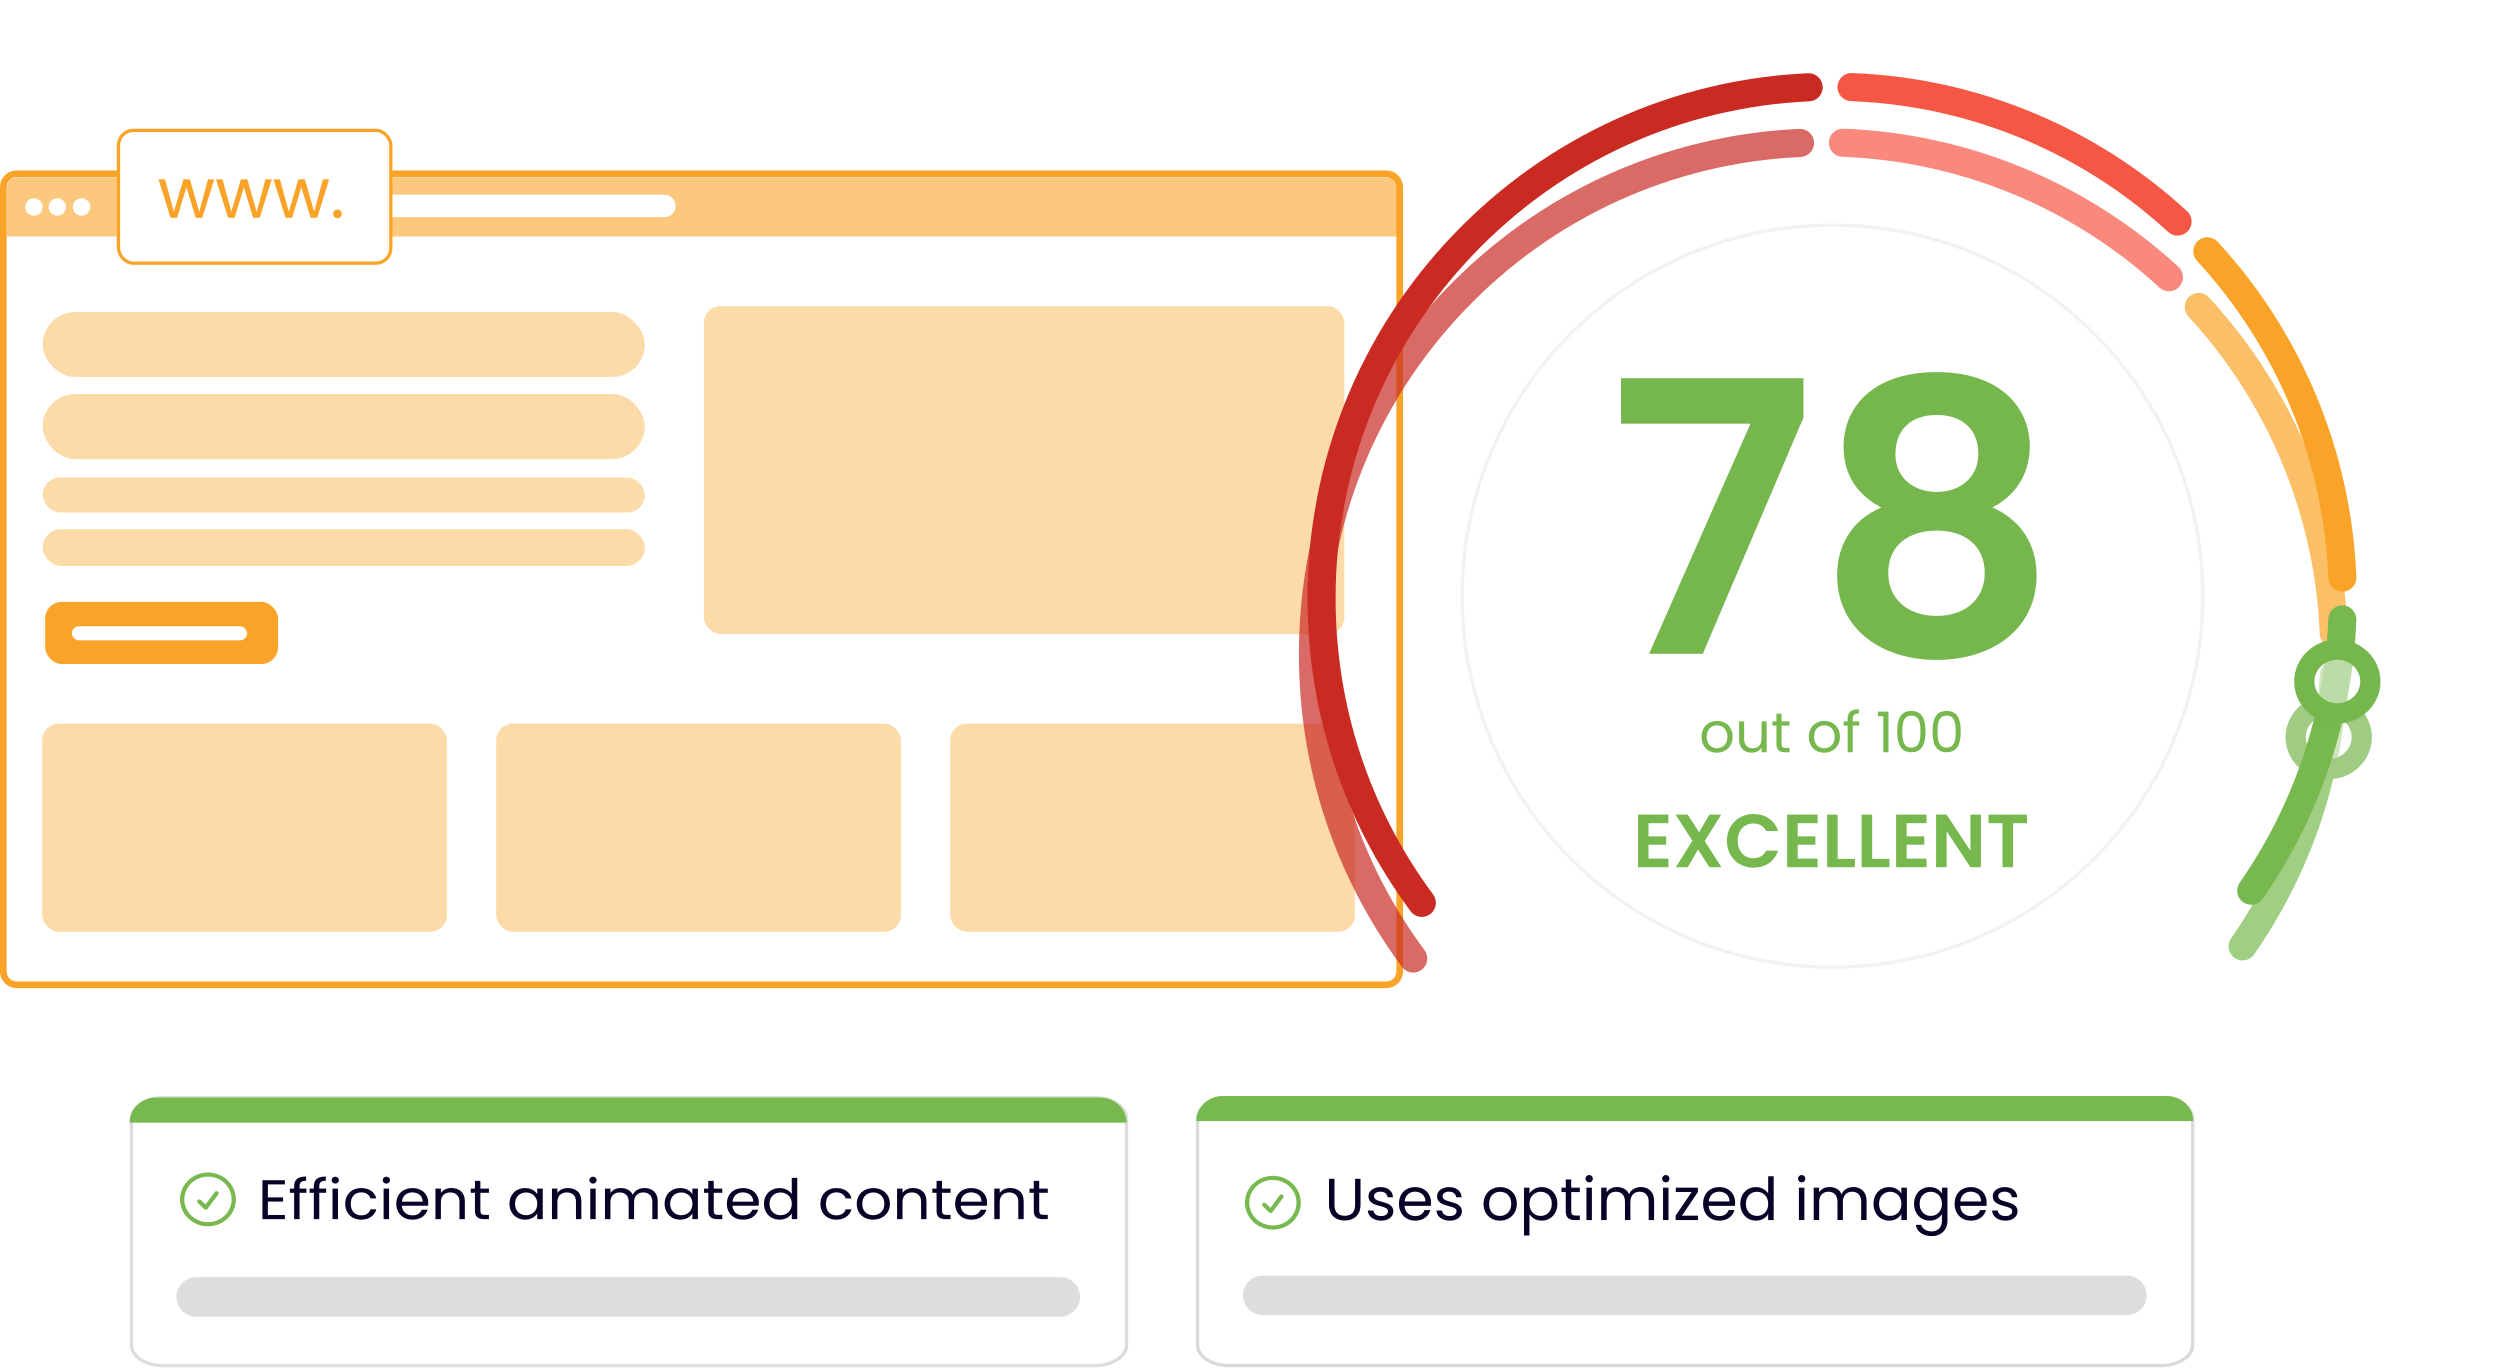 <svg xmlns="http://www.w3.org/2000/svg" width="753" height="412" viewBox="0 0 753 412" fill="none"><path d="M39.58 336.805C39.58 335.174 40.569 333.637 42.294 332.485C44.015 331.335 46.422 330.607 49.104 330.607H329.787C332.47 330.607 334.876 331.335 336.597 332.485C338.322 333.637 339.311 335.174 339.311 336.805V405.118C339.311 406.749 338.322 408.286 336.597 409.438C334.876 410.588 332.47 411.316 329.787 411.316H49.104C46.422 411.316 44.015 410.588 42.294 409.438C40.569 408.286 39.58 406.749 39.58 405.118V336.805Z" fill="white" stroke="#DDDDDD"></path><path d="M39.08 338.142C39.08 333.958 42.665 330.567 47.087 330.567H331.346C335.768 330.567 339.353 333.958 339.353 338.142H39.08Z" fill="#77B94E"></path><path d="M80.685 356.742V360.656H85.264V361.916H80.685V365.948H85.805V367.208H79.044V355.482H85.805V356.742H80.685Z" fill="#060326"></path><path d="M92.308 359.262H90.234V367.208H88.594V359.262H87.314V358.002H88.594V357.347C88.594 356.317 88.876 355.566 89.441 355.096C90.018 354.614 90.938 354.374 92.2 354.374V355.65C91.478 355.65 90.968 355.785 90.667 356.053C90.379 356.311 90.234 356.742 90.234 357.347V358.002H92.308V359.262Z" fill="#060326"></path><path d="M98.241 359.262H96.168V367.208H94.527V359.262H93.247V358.002H94.527V357.347C94.527 356.317 94.81 355.566 95.375 355.096C95.952 354.614 96.871 354.374 98.133 354.374V355.65C97.412 355.65 96.901 355.785 96.601 356.053C96.312 356.311 96.168 356.742 96.168 357.347V358.002H98.241V359.262Z" fill="#060326"></path><path d="M101.002 356.507C100.689 356.507 100.425 356.406 100.208 356.205C99.992 356.003 99.884 355.757 99.884 355.465C99.884 355.174 99.992 354.928 100.208 354.726C100.425 354.525 100.689 354.424 101.002 354.424C101.302 354.424 101.554 354.525 101.759 354.726C101.975 354.928 102.083 355.174 102.083 355.465C102.083 355.757 101.975 356.003 101.759 356.205C101.554 356.406 101.302 356.507 101.002 356.507ZM101.795 358.002V367.208H100.154V358.002H101.795Z" fill="#060326"></path><path d="M103.978 362.588C103.978 361.636 104.182 360.808 104.591 360.102C105 359.385 105.565 358.831 106.286 358.439C107.019 358.047 107.854 357.851 108.792 357.851C110.006 357.851 111.003 358.125 111.785 358.674C112.578 359.223 113.101 359.985 113.353 360.959H111.586C111.418 360.399 111.088 359.957 110.595 359.632C110.114 359.307 109.513 359.145 108.792 359.145C107.854 359.145 107.097 359.447 106.52 360.052C105.943 360.645 105.655 361.491 105.655 362.588C105.655 363.697 105.943 364.554 106.52 365.159C107.097 365.763 107.854 366.066 108.792 366.066C109.513 366.066 110.114 365.909 110.595 365.596C111.076 365.282 111.406 364.834 111.586 364.252H113.353C113.089 365.192 112.56 365.948 111.767 366.519C110.973 367.079 109.982 367.359 108.792 367.359C107.854 367.359 107.019 367.163 106.286 366.771C105.565 366.379 105 365.825 104.591 365.108C104.182 364.392 103.978 363.552 103.978 362.588Z" fill="#060326"></path><path d="M116.39 356.507C116.077 356.507 115.813 356.406 115.596 356.205C115.38 356.003 115.272 355.757 115.272 355.465C115.272 355.174 115.38 354.928 115.596 354.726C115.813 354.525 116.077 354.424 116.39 354.424C116.69 354.424 116.943 354.525 117.147 354.726C117.363 354.928 117.471 355.174 117.471 355.465C117.471 355.757 117.363 356.003 117.147 356.205C116.943 356.406 116.69 356.507 116.39 356.507ZM117.183 358.002V367.208H115.542V358.002H117.183Z" fill="#060326"></path><path d="M128.994 362.252C128.994 362.544 128.976 362.852 128.94 363.176H121.043C121.103 364.084 121.434 364.795 122.035 365.31C122.648 365.814 123.387 366.066 124.252 366.066C124.961 366.066 125.55 365.915 126.019 365.612C126.5 365.299 126.836 364.884 127.029 364.369H128.795C128.531 365.254 128.002 365.976 127.209 366.536C126.416 367.085 125.43 367.359 124.252 367.359C123.315 367.359 122.473 367.163 121.728 366.771C120.995 366.379 120.418 365.825 119.997 365.108C119.577 364.38 119.366 363.54 119.366 362.588C119.366 361.636 119.571 360.802 119.979 360.085C120.388 359.369 120.959 358.82 121.692 358.439C122.437 358.047 123.291 357.851 124.252 357.851C125.19 357.851 126.019 358.041 126.74 358.422C127.461 358.803 128.014 359.329 128.399 360.001C128.795 360.662 128.994 361.412 128.994 362.252ZM127.299 361.933C127.299 361.351 127.161 360.852 126.884 360.438C126.608 360.013 126.229 359.693 125.749 359.481C125.28 359.257 124.757 359.145 124.18 359.145C123.351 359.145 122.642 359.391 122.053 359.884C121.476 360.377 121.145 361.06 121.061 361.933H127.299Z" fill="#060326"></path><path d="M135.973 357.834C137.175 357.834 138.149 358.176 138.894 358.859C139.639 359.531 140.012 360.505 140.012 361.782V367.208H138.389V362C138.389 361.082 138.143 360.382 137.65 359.901C137.157 359.408 136.484 359.161 135.631 359.161C134.765 359.161 134.074 359.413 133.557 359.917C133.052 360.421 132.8 361.155 132.8 362.118V367.208H131.159V358.002H132.8V359.313C133.125 358.842 133.563 358.478 134.116 358.221C134.681 357.963 135.3 357.834 135.973 357.834Z" fill="#060326"></path><path d="M144.693 359.262V364.688C144.693 365.136 144.795 365.456 144.999 365.646C145.204 365.825 145.558 365.915 146.063 365.915H147.271V367.208H145.793C144.879 367.208 144.194 367.012 143.737 366.62C143.281 366.228 143.052 365.584 143.052 364.688V359.262H141.772V358.002H143.052V355.684H144.693V358.002H147.271V359.262H144.693Z" fill="#060326"></path><path d="M153.453 362.572C153.453 361.631 153.657 360.808 154.066 360.102C154.474 359.385 155.033 358.831 155.742 358.439C156.463 358.047 157.263 357.851 158.14 357.851C159.006 357.851 159.757 358.025 160.394 358.372C161.031 358.719 161.506 359.156 161.818 359.682V358.002H163.477V367.208H161.818V365.495C161.494 366.032 161.007 366.48 160.358 366.839C159.721 367.186 158.975 367.359 158.122 367.359C157.245 367.359 156.451 367.158 155.742 366.755C155.033 366.351 154.474 365.786 154.066 365.058C153.657 364.33 153.453 363.501 153.453 362.572ZM161.818 362.588C161.818 361.894 161.668 361.289 161.367 360.774C161.067 360.259 160.658 359.867 160.141 359.598C159.637 359.318 159.078 359.178 158.465 359.178C157.852 359.178 157.293 359.313 156.788 359.581C156.283 359.85 155.88 360.242 155.58 360.757C155.279 361.272 155.129 361.877 155.129 362.572C155.129 363.277 155.279 363.893 155.58 364.42C155.88 364.935 156.283 365.332 156.788 365.612C157.293 365.881 157.852 366.015 158.465 366.015C159.078 366.015 159.637 365.881 160.141 365.612C160.658 365.332 161.067 364.935 161.367 364.42C161.668 363.893 161.818 363.283 161.818 362.588Z" fill="#060326"></path><path d="M171.063 357.834C172.265 357.834 173.239 358.176 173.984 358.859C174.729 359.531 175.102 360.505 175.102 361.782V367.208H173.479V362C173.479 361.082 173.233 360.382 172.74 359.901C172.247 359.408 171.574 359.161 170.721 359.161C169.855 359.161 169.164 359.413 168.647 359.917C168.142 360.421 167.89 361.155 167.89 362.118V367.208H166.249V358.002H167.89V359.313C168.214 358.842 168.653 358.478 169.206 358.221C169.771 357.963 170.39 357.834 171.063 357.834Z" fill="#060326"></path><path d="M178.629 356.507C178.316 356.507 178.052 356.406 177.836 356.205C177.619 356.003 177.511 355.757 177.511 355.465C177.511 355.174 177.619 354.928 177.836 354.726C178.052 354.525 178.316 354.424 178.629 354.424C178.929 354.424 179.182 354.525 179.386 354.726C179.603 354.928 179.711 355.174 179.711 355.465C179.711 355.757 179.603 356.003 179.386 356.205C179.182 356.406 178.929 356.507 178.629 356.507ZM179.422 358.002V367.208H177.782V358.002H179.422Z" fill="#060326"></path><path d="M194.1 357.834C194.869 357.834 195.554 357.985 196.155 358.288C196.756 358.579 197.231 359.021 197.579 359.615C197.928 360.209 198.102 360.931 198.102 361.782V367.208H196.479V362C196.479 361.082 196.233 360.382 195.74 359.901C195.26 359.408 194.604 359.161 193.775 359.161C192.922 359.161 192.243 359.419 191.738 359.934C191.233 360.438 190.981 361.172 190.981 362.135V367.208H189.358V362C189.358 361.082 189.112 360.382 188.619 359.901C188.138 359.408 187.483 359.161 186.654 359.161C185.8 359.161 185.121 359.419 184.616 359.934C184.111 360.438 183.859 361.172 183.859 362.135V367.208H182.218V358.002H183.859V359.329C184.184 358.848 184.616 358.478 185.157 358.221C185.71 357.963 186.317 357.834 186.978 357.834C187.807 357.834 188.541 358.008 189.178 358.355C189.815 358.702 190.289 359.212 190.602 359.884C190.878 359.234 191.335 358.73 191.972 358.372C192.609 358.013 193.318 357.834 194.1 357.834Z" fill="#060326"></path><path d="M200.18 362.572C200.18 361.631 200.385 360.808 200.793 360.102C201.202 359.385 201.761 358.831 202.47 358.439C203.191 358.047 203.991 357.851 204.868 357.851C205.733 357.851 206.485 358.025 207.122 358.372C207.759 358.719 208.233 359.156 208.546 359.682V358.002H210.205V367.208H208.546V365.495C208.221 366.032 207.735 366.48 207.086 366.839C206.449 367.186 205.703 367.359 204.85 367.359C203.973 367.359 203.179 367.158 202.47 366.755C201.761 366.351 201.202 365.786 200.793 365.058C200.385 364.33 200.18 363.501 200.18 362.572ZM208.546 362.588C208.546 361.894 208.396 361.289 208.095 360.774C207.795 360.259 207.386 359.867 206.869 359.598C206.364 359.318 205.805 359.178 205.192 359.178C204.579 359.178 204.021 359.313 203.516 359.581C203.011 359.85 202.608 360.242 202.308 360.757C202.007 361.272 201.857 361.877 201.857 362.572C201.857 363.277 202.007 363.893 202.308 364.42C202.608 364.935 203.011 365.332 203.516 365.612C204.021 365.881 204.579 366.015 205.192 366.015C205.805 366.015 206.364 365.881 206.869 365.612C207.386 365.332 207.795 364.935 208.095 364.42C208.396 363.893 208.546 363.283 208.546 362.588Z" fill="#060326"></path><path d="M214.978 359.262V364.688C214.978 365.136 215.081 365.456 215.285 365.646C215.489 365.825 215.844 365.915 216.349 365.915H217.557V367.208H216.078C215.165 367.208 214.48 367.012 214.023 366.62C213.566 366.228 213.338 365.584 213.338 364.688V359.262H212.058V358.002H213.338V355.684H214.978V358.002H217.557V359.262H214.978Z" fill="#060326"></path><path d="M228.559 362.252C228.559 362.544 228.541 362.852 228.505 363.176H220.608C220.668 364.084 220.999 364.795 221.6 365.31C222.213 365.814 222.952 366.066 223.817 366.066C224.526 366.066 225.115 365.915 225.584 365.612C226.065 365.299 226.401 364.884 226.594 364.369H228.361C228.096 365.254 227.567 365.976 226.774 366.536C225.981 367.085 224.995 367.359 223.817 367.359C222.88 367.359 222.038 367.163 221.293 366.771C220.56 366.379 219.983 365.825 219.562 365.108C219.142 364.38 218.931 363.54 218.931 362.588C218.931 361.636 219.136 360.802 219.544 360.085C219.953 359.369 220.524 358.82 221.257 358.439C222.002 358.047 222.856 357.851 223.817 357.851C224.755 357.851 225.584 358.041 226.305 358.422C227.026 358.803 227.579 359.329 227.964 360.001C228.361 360.662 228.559 361.412 228.559 362.252ZM226.864 361.933C226.864 361.351 226.726 360.852 226.45 360.438C226.173 360.013 225.794 359.693 225.314 359.481C224.845 359.257 224.322 359.145 223.745 359.145C222.916 359.145 222.207 359.391 221.618 359.884C221.041 360.377 220.71 361.06 220.626 361.933H226.864Z" fill="#060326"></path><path d="M230.112 362.572C230.112 361.631 230.316 360.808 230.725 360.102C231.133 359.385 231.692 358.831 232.401 358.439C233.122 358.047 233.928 357.851 234.817 357.851C235.586 357.851 236.302 358.019 236.963 358.355C237.624 358.68 238.129 359.111 238.477 359.649V354.777H240.136V367.208H238.477V365.478C238.153 366.027 237.672 366.48 237.035 366.839C236.398 367.186 235.652 367.359 234.799 367.359C233.922 367.359 233.122 367.158 232.401 366.755C231.692 366.351 231.133 365.786 230.725 365.058C230.316 364.33 230.112 363.501 230.112 362.572ZM238.477 362.588C238.477 361.894 238.327 361.289 238.026 360.774C237.726 360.259 237.317 359.867 236.8 359.598C236.296 359.318 235.737 359.178 235.124 359.178C234.511 359.178 233.952 359.313 233.447 359.581C232.942 359.85 232.539 360.242 232.239 360.757C231.938 361.272 231.788 361.877 231.788 362.572C231.788 363.277 231.938 363.893 232.239 364.42C232.539 364.935 232.942 365.332 233.447 365.612C233.952 365.881 234.511 366.015 235.124 366.015C235.737 366.015 236.296 365.881 236.8 365.612C237.317 365.332 237.726 364.935 238.026 364.42C238.327 363.893 238.477 363.283 238.477 362.588Z" fill="#060326"></path><path d="M247.102 362.588C247.102 361.636 247.306 360.808 247.715 360.102C248.124 359.385 248.688 358.831 249.41 358.439C250.143 358.047 250.978 357.851 251.916 357.851C253.13 357.851 254.127 358.125 254.908 358.674C255.702 359.223 256.225 359.985 256.477 360.959H254.71C254.542 360.399 254.211 359.957 253.719 359.632C253.238 359.307 252.637 359.145 251.916 359.145C250.978 359.145 250.221 359.447 249.644 360.052C249.067 360.645 248.779 361.491 248.779 362.588C248.779 363.697 249.067 364.554 249.644 365.159C250.221 365.763 250.978 366.066 251.916 366.066C252.637 366.066 253.238 365.909 253.719 365.596C254.199 365.282 254.53 364.834 254.71 364.252H256.477C256.213 365.192 255.684 365.948 254.89 366.519C254.097 367.079 253.106 367.359 251.916 367.359C250.978 367.359 250.143 367.163 249.41 366.771C248.688 366.379 248.124 365.825 247.715 365.108C247.306 364.392 247.102 363.552 247.102 362.588Z" fill="#060326"></path><path d="M262.975 367.359C262.05 367.359 261.208 367.163 260.451 366.771C259.706 366.379 259.117 365.825 258.684 365.108C258.264 364.38 258.053 363.54 258.053 362.588C258.053 361.648 258.27 360.819 258.702 360.102C259.147 359.374 259.748 358.82 260.505 358.439C261.262 358.047 262.11 357.851 263.047 357.851C263.985 357.851 264.832 358.047 265.589 358.439C266.347 358.82 266.942 359.369 267.374 360.085C267.819 360.802 268.041 361.636 268.041 362.588C268.041 363.54 267.813 364.38 267.356 365.108C266.911 365.825 266.305 366.379 265.535 366.771C264.766 367.163 263.913 367.359 262.975 367.359ZM262.975 366.015C263.564 366.015 264.117 365.887 264.634 365.629C265.151 365.372 265.565 364.985 265.878 364.47C266.202 363.955 266.365 363.328 266.365 362.588C266.365 361.849 266.208 361.222 265.896 360.707C265.583 360.192 265.175 359.811 264.67 359.565C264.165 359.307 263.618 359.178 263.029 359.178C262.428 359.178 261.875 359.307 261.371 359.565C260.878 359.811 260.481 360.192 260.181 360.707C259.88 361.222 259.73 361.849 259.73 362.588C259.73 363.339 259.874 363.972 260.163 364.487C260.463 365.002 260.86 365.388 261.352 365.646C261.845 365.892 262.386 366.015 262.975 366.015Z" fill="#060326"></path><path d="M275.012 357.834C276.214 357.834 277.188 358.176 277.933 358.859C278.678 359.531 279.051 360.505 279.051 361.782V367.208H277.428V362C277.428 361.082 277.182 360.382 276.689 359.901C276.196 359.408 275.523 359.161 274.67 359.161C273.804 359.161 273.113 359.413 272.596 359.917C272.092 360.421 271.839 361.155 271.839 362.118V367.208H270.198V358.002H271.839V359.313C272.164 358.842 272.602 358.478 273.155 358.221C273.72 357.963 274.339 357.834 275.012 357.834Z" fill="#060326"></path><path d="M283.732 359.262V364.688C283.732 365.136 283.834 365.456 284.038 365.646C284.243 365.825 284.597 365.915 285.102 365.915H286.31V367.208H284.832C283.918 367.208 283.233 367.012 282.776 366.62C282.32 366.228 282.091 365.584 282.091 364.688V359.262H280.811V358.002H282.091V355.684H283.732V358.002H286.31V359.262H283.732Z" fill="#060326"></path><path d="M297.313 362.252C297.313 362.544 297.295 362.852 297.258 363.176H289.362C289.422 364.084 289.752 364.795 290.353 365.31C290.966 365.814 291.706 366.066 292.571 366.066C293.28 366.066 293.869 365.915 294.338 365.612C294.819 365.299 295.155 364.884 295.347 364.369H297.114C296.85 365.254 296.321 365.976 295.528 366.536C294.734 367.085 293.749 367.359 292.571 367.359C291.633 367.359 290.792 367.163 290.047 366.771C289.314 366.379 288.737 365.825 288.316 365.108C287.895 364.38 287.685 363.54 287.685 362.588C287.685 361.636 287.889 360.802 288.298 360.085C288.707 359.369 289.278 358.82 290.011 358.439C290.756 358.047 291.609 357.851 292.571 357.851C293.508 357.851 294.338 358.041 295.059 358.422C295.78 358.803 296.333 359.329 296.718 360.001C297.114 360.662 297.313 361.412 297.313 362.252ZM295.618 361.933C295.618 361.351 295.48 360.852 295.203 360.438C294.927 360.013 294.548 359.693 294.067 359.481C293.599 359.257 293.076 359.145 292.499 359.145C291.669 359.145 290.96 359.391 290.371 359.884C289.794 360.377 289.464 361.06 289.38 361.933H295.618Z" fill="#060326"></path><path d="M304.292 357.834C305.494 357.834 306.467 358.176 307.213 358.859C307.958 359.531 308.33 360.505 308.33 361.782V367.208H306.708V362C306.708 361.082 306.461 360.382 305.969 359.901C305.476 359.408 304.803 359.161 303.949 359.161C303.084 359.161 302.393 359.413 301.876 359.917C301.371 360.421 301.119 361.155 301.119 362.118V367.208H299.478V358.002H301.119V359.313C301.443 358.842 301.882 358.478 302.435 358.221C303 357.963 303.619 357.834 304.292 357.834Z" fill="#060326"></path><path d="M313.012 359.262V364.688C313.012 365.136 313.114 365.456 313.318 365.646C313.523 365.825 313.877 365.915 314.382 365.915H315.59V367.208H314.111C313.198 367.208 312.513 367.012 312.056 366.62C311.599 366.228 311.371 365.584 311.371 364.688V359.262H310.091V358.002H311.371V355.684H313.012V358.002H315.59V359.262H313.012Z" fill="#060326"></path><path fill-rule="evenodd" clip-rule="evenodd" d="M62.637 354.401C60.749 354.401 58.938 355.124 57.603 356.409C56.267 357.694 55.517 359.438 55.517 361.256C55.517 362.156 55.701 363.047 56.059 363.879C56.417 364.71 56.941 365.466 57.603 366.102C58.264 366.739 59.049 367.244 59.913 367.588C60.776 367.933 61.702 368.11 62.637 368.11C63.572 368.11 64.498 367.933 65.362 367.588C66.226 367.244 67.011 366.739 67.672 366.102C68.333 365.466 68.857 364.71 69.215 363.879C69.573 363.047 69.757 362.156 69.757 361.256C69.757 359.438 69.007 357.694 67.672 356.409C66.337 355.124 64.525 354.401 62.637 354.401ZM56.687 355.528C58.265 354.009 60.406 353.155 62.637 353.155C64.869 353.155 67.009 354.009 68.587 355.528C70.165 357.047 71.052 359.107 71.052 361.256C71.052 362.32 70.834 363.373 70.411 364.356C69.988 365.338 69.368 366.231 68.587 366.984C67.806 367.736 66.878 368.333 65.857 368.74C64.836 369.147 63.742 369.356 62.637 369.356C61.532 369.356 60.438 369.147 59.417 368.74C58.396 368.333 57.469 367.736 56.687 366.984C55.906 366.231 55.286 365.338 54.863 364.356C54.44 363.373 54.223 362.32 54.223 361.256C54.223 359.107 55.109 357.047 56.687 355.528ZM65.603 358.879C65.893 359.079 65.961 359.469 65.753 359.749L62.517 364.11C62.406 364.259 62.233 364.354 62.043 364.369C61.854 364.384 61.667 364.318 61.532 364.189L59.59 362.319C59.338 362.076 59.338 361.682 59.59 361.438C59.843 361.195 60.253 361.195 60.506 361.438L61.907 362.787L64.7 359.024C64.907 358.744 65.312 358.679 65.603 358.879Z" fill="#77B94E"></path><path d="M53.121 390.626C53.121 387.339 55.809 384.674 59.125 384.674H319.307C322.623 384.674 325.311 387.339 325.311 390.626C325.311 393.913 322.623 396.578 319.307 396.578H59.125C55.809 396.578 53.121 393.913 53.121 390.626Z" fill="#DDDDDD"></path><path d="M360.696 336.805C360.696 335.174 361.686 333.637 363.41 332.485C365.131 331.335 367.538 330.607 370.221 330.607H650.903C653.586 330.607 655.992 331.335 657.713 332.485C659.438 333.637 660.427 335.174 660.427 336.805V405.118C660.427 406.749 659.438 408.286 657.713 409.438C655.992 410.588 653.586 411.316 650.903 411.316H370.221C367.538 411.316 365.131 410.588 363.41 409.438C361.686 408.286 360.696 406.749 360.696 405.118V336.805Z" fill="white" stroke="#D9D9D9"></path><path fill-rule="evenodd" clip-rule="evenodd" d="M383.386 355.401C381.498 355.401 379.687 356.124 378.352 357.409C377.016 358.694 376.266 360.438 376.266 362.256C376.266 363.156 376.45 364.047 376.808 364.879C377.166 365.71 377.69 366.466 378.352 367.102C379.013 367.739 379.798 368.244 380.662 368.588C381.525 368.933 382.451 369.11 383.386 369.11C384.321 369.11 385.247 368.933 386.111 368.588C386.975 368.244 387.76 367.739 388.421 367.102C389.082 366.466 389.606 365.71 389.964 364.879C390.322 364.047 390.506 363.156 390.506 362.256C390.506 360.438 389.756 358.694 388.421 357.409C387.086 356.124 385.275 355.401 383.386 355.401ZM377.436 356.528C379.014 355.009 381.155 354.155 383.386 354.155C385.618 354.155 387.758 355.009 389.336 356.528C390.914 358.047 391.801 360.107 391.801 362.256C391.801 363.32 391.583 364.373 391.16 365.356C390.737 366.338 390.118 367.231 389.336 367.984C388.555 368.736 387.627 369.333 386.606 369.74C385.585 370.147 384.491 370.356 383.386 370.356C382.281 370.356 381.187 370.147 380.166 369.74C379.145 369.333 378.218 368.736 377.436 367.984C376.655 367.231 376.035 366.338 375.612 365.356C375.189 364.373 374.972 363.32 374.972 362.256C374.972 360.107 375.858 358.047 377.436 356.528ZM386.352 359.879C386.642 360.079 386.71 360.469 386.502 360.749L383.266 365.11C383.155 365.259 382.982 365.354 382.792 365.369C382.603 365.384 382.416 365.318 382.281 365.189L380.339 363.319C380.087 363.076 380.087 362.682 380.339 362.438C380.592 362.195 381.002 362.195 381.255 362.438L382.656 363.787L385.449 360.024C385.656 359.744 386.061 359.679 386.352 359.879Z" fill="#77B94E"></path><path d="M360.334 337.683C360.334 333.499 363.919 330.107 368.341 330.107H652.6C657.022 330.107 660.607 333.499 660.607 337.683H360.334Z" fill="#77B94E"></path><path d="M401.946 355.057V362.926C401.946 364.032 402.217 364.853 402.76 365.388C403.314 365.924 404.08 366.191 405.056 366.191C406.02 366.191 406.773 365.924 407.316 365.388C407.87 364.853 408.148 364.032 408.148 362.926V355.057H409.793V362.908C409.793 363.943 409.582 364.817 409.16 365.531C408.738 366.233 408.166 366.756 407.442 367.101C406.731 367.446 405.93 367.619 405.038 367.619C404.146 367.619 403.338 367.446 402.615 367.101C401.904 366.756 401.337 366.233 400.916 365.531C400.506 364.817 400.301 363.943 400.301 362.908V355.057H401.946Z" fill="#060326"></path><path d="M416.045 367.655C415.286 367.655 414.605 367.53 414.002 367.28C413.399 367.018 412.923 366.661 412.574 366.209C412.224 365.745 412.031 365.216 411.995 364.621H413.695C413.743 365.109 413.972 365.507 414.382 365.817C414.804 366.126 415.352 366.281 416.027 366.281C416.654 366.281 417.148 366.144 417.51 365.87C417.871 365.597 418.052 365.252 418.052 364.835C418.052 364.407 417.859 364.092 417.473 363.89C417.088 363.675 416.491 363.467 415.683 363.265C414.948 363.075 414.345 362.884 413.875 362.694C413.417 362.492 413.02 362.2 412.682 361.82C412.357 361.427 412.194 360.916 412.194 360.285C412.194 359.786 412.345 359.328 412.646 358.911C412.947 358.495 413.375 358.168 413.93 357.93C414.484 357.68 415.117 357.555 415.828 357.555C416.925 357.555 417.811 357.829 418.486 358.376C419.161 358.923 419.522 359.673 419.571 360.624H417.925C417.889 360.113 417.678 359.702 417.293 359.393C416.919 359.084 416.413 358.929 415.774 358.929C415.183 358.929 414.713 359.054 414.364 359.304C414.014 359.554 413.839 359.881 413.839 360.285C413.839 360.606 413.942 360.874 414.147 361.088C414.364 361.29 414.629 361.457 414.942 361.588C415.268 361.707 415.714 361.844 416.28 361.998C416.991 362.188 417.57 362.379 418.016 362.569C418.462 362.748 418.841 363.021 419.155 363.39C419.48 363.759 419.649 364.241 419.661 364.835C419.661 365.371 419.51 365.852 419.209 366.281C418.908 366.709 418.48 367.048 417.925 367.298C417.383 367.536 416.756 367.655 416.045 367.655Z" fill="#060326"></path><path d="M431.024 362.23C431.024 362.539 431.006 362.867 430.969 363.212H423.05C423.111 364.175 423.442 364.93 424.045 365.478C424.659 366.013 425.401 366.281 426.269 366.281C426.98 366.281 427.57 366.12 428.04 365.799C428.523 365.466 428.86 365.026 429.053 364.478H430.825C430.56 365.418 430.029 366.185 429.234 366.78C428.438 367.363 427.45 367.655 426.269 367.655C425.328 367.655 424.485 367.446 423.737 367.03C423.002 366.614 422.424 366.025 422.002 365.264C421.58 364.49 421.369 363.598 421.369 362.587C421.369 361.576 421.574 360.69 421.984 359.928C422.393 359.167 422.966 358.584 423.701 358.18C424.449 357.763 425.304 357.555 426.269 357.555C427.209 357.555 428.04 357.757 428.764 358.162C429.487 358.566 430.041 359.125 430.427 359.839C430.825 360.541 431.024 361.338 431.024 362.23ZM429.324 361.891C429.324 361.273 429.186 360.743 428.908 360.303C428.631 359.851 428.251 359.512 427.769 359.286C427.299 359.048 426.775 358.929 426.196 358.929C425.365 358.929 424.653 359.191 424.063 359.714C423.484 360.238 423.153 360.963 423.068 361.891H429.324Z" fill="#060326"></path><path d="M436.703 367.655C435.944 367.655 435.263 367.53 434.66 367.28C434.057 367.018 433.581 366.661 433.232 366.209C432.882 365.745 432.689 365.216 432.653 364.621H434.353C434.401 365.109 434.63 365.507 435.04 365.817C435.461 366.126 436.01 366.281 436.685 366.281C437.312 366.281 437.806 366.144 438.167 365.87C438.529 365.597 438.71 365.252 438.71 364.835C438.71 364.407 438.517 364.092 438.131 363.89C437.746 363.675 437.149 363.467 436.341 363.265C435.606 363.075 435.003 362.884 434.533 362.694C434.075 362.492 433.678 362.2 433.34 361.82C433.015 361.427 432.852 360.916 432.852 360.285C432.852 359.786 433.003 359.328 433.304 358.911C433.605 358.495 434.033 358.168 434.588 357.93C435.142 357.68 435.775 357.555 436.486 357.555C437.583 357.555 438.469 357.829 439.144 358.376C439.819 358.923 440.18 359.673 440.229 360.624H438.583C438.547 360.113 438.336 359.702 437.95 359.393C437.577 359.084 437.071 358.929 436.432 358.929C435.841 358.929 435.371 359.054 435.021 359.304C434.672 359.554 434.497 359.881 434.497 360.285C434.497 360.606 434.6 360.874 434.805 361.088C435.021 361.29 435.287 361.457 435.6 361.588C435.926 361.707 436.371 361.844 436.938 361.998C437.649 362.188 438.228 362.379 438.674 362.569C439.12 362.748 439.499 363.021 439.813 363.39C440.138 363.759 440.307 364.241 440.319 364.835C440.319 365.371 440.168 365.852 439.867 366.281C439.566 366.709 439.138 367.048 438.583 367.298C438.041 367.536 437.414 367.655 436.703 367.655Z" fill="#060326"></path><path d="M451.783 367.655C450.855 367.655 450.011 367.446 449.252 367.03C448.504 366.614 447.914 366.025 447.48 365.264C447.058 364.49 446.847 363.598 446.847 362.587C446.847 361.588 447.064 360.707 447.498 359.946C447.944 359.173 448.547 358.584 449.306 358.18C450.065 357.763 450.915 357.555 451.855 357.555C452.795 357.555 453.645 357.763 454.404 358.18C455.164 358.584 455.761 359.167 456.194 359.928C456.64 360.69 456.863 361.576 456.863 362.587C456.863 363.598 456.634 364.49 456.176 365.264C455.73 366.025 455.122 366.614 454.35 367.03C453.579 367.446 452.723 367.655 451.783 367.655ZM451.783 366.227C452.374 366.227 452.928 366.09 453.446 365.817C453.965 365.543 454.38 365.133 454.694 364.585C455.019 364.038 455.182 363.372 455.182 362.587C455.182 361.802 455.025 361.136 454.712 360.589C454.398 360.041 453.989 359.637 453.482 359.375C452.976 359.102 452.428 358.965 451.837 358.965C451.234 358.965 450.68 359.102 450.174 359.375C449.68 359.637 449.282 360.041 448.98 360.589C448.679 361.136 448.528 361.802 448.528 362.587C448.528 363.384 448.673 364.056 448.962 364.603C449.264 365.151 449.661 365.561 450.156 365.835C450.65 366.096 451.192 366.227 451.783 366.227Z" fill="#060326"></path><path d="M460.672 359.518C460.997 358.959 461.48 358.495 462.118 358.126C462.769 357.745 463.523 357.555 464.378 357.555C465.258 357.555 466.054 357.763 466.765 358.18C467.488 358.596 468.055 359.185 468.464 359.946C468.874 360.696 469.079 361.57 469.079 362.569C469.079 363.557 468.874 364.437 468.464 365.21C468.055 365.983 467.488 366.584 466.765 367.012C466.054 367.44 465.258 367.655 464.378 367.655C463.535 367.655 462.787 367.47 462.136 367.101C461.498 366.721 461.009 366.251 460.672 365.692V372.133H459.027V357.716H460.672V359.518ZM467.398 362.569C467.398 361.832 467.247 361.189 466.946 360.642C466.644 360.095 466.235 359.679 465.716 359.393C465.21 359.108 464.65 358.965 464.035 358.965C463.432 358.965 462.872 359.113 462.353 359.411C461.847 359.696 461.437 360.119 461.124 360.678C460.823 361.225 460.672 361.861 460.672 362.587C460.672 363.325 460.823 363.973 461.124 364.532C461.437 365.079 461.847 365.501 462.353 365.799C462.872 366.084 463.432 366.227 464.035 366.227C464.65 366.227 465.21 366.084 465.716 365.799C466.235 365.501 466.644 365.079 466.946 364.532C467.247 363.973 467.398 363.319 467.398 362.569Z" fill="#060326"></path><path d="M473.252 359.054V364.817C473.252 365.293 473.354 365.632 473.559 365.835C473.764 366.025 474.12 366.12 474.626 366.12H475.837V367.494H474.355C473.439 367.494 472.752 367.286 472.293 366.869C471.835 366.453 471.606 365.769 471.606 364.817V359.054H470.323V357.716H471.606V355.253H473.252V357.716H475.837V359.054H473.252Z" fill="#060326"></path><path d="M478.68 356.128C478.367 356.128 478.102 356.021 477.885 355.806C477.668 355.592 477.559 355.331 477.559 355.021C477.559 354.712 477.668 354.45 477.885 354.236C478.102 354.022 478.367 353.915 478.68 353.915C478.982 353.915 479.235 354.022 479.44 354.236C479.657 354.45 479.765 354.712 479.765 355.021C479.765 355.331 479.657 355.592 479.44 355.806C479.235 356.021 478.982 356.128 478.68 356.128ZM479.476 357.716V367.494H477.831V357.716H479.476Z" fill="#060326"></path><path d="M494.195 357.537C494.966 357.537 495.653 357.698 496.256 358.019C496.859 358.328 497.335 358.798 497.684 359.429C498.034 360.059 498.209 360.826 498.209 361.731V367.494H496.581V361.962C496.581 360.987 496.334 360.244 495.84 359.732C495.358 359.209 494.701 358.947 493.869 358.947C493.014 358.947 492.333 359.221 491.826 359.768C491.32 360.303 491.067 361.082 491.067 362.105V367.494H489.44V361.962C489.44 360.987 489.193 360.244 488.698 359.732C488.216 359.209 487.559 358.947 486.728 358.947C485.872 358.947 485.191 359.221 484.685 359.768C484.178 360.303 483.925 361.082 483.925 362.105V367.494H482.28V357.716H483.925V359.125C484.251 358.614 484.685 358.221 485.227 357.948C485.782 357.674 486.39 357.537 487.053 357.537C487.885 357.537 488.62 357.722 489.259 358.09C489.898 358.459 490.374 359 490.687 359.714C490.965 359.024 491.423 358.489 492.061 358.108C492.7 357.728 493.411 357.537 494.195 357.537Z" fill="#060326"></path><path d="M501.757 356.128C501.444 356.128 501.179 356.021 500.962 355.806C500.745 355.592 500.636 355.331 500.636 355.021C500.636 354.712 500.745 354.45 500.962 354.236C501.179 354.022 501.444 353.915 501.757 353.915C502.059 353.915 502.312 354.022 502.517 354.236C502.734 354.45 502.842 354.712 502.842 355.021C502.842 355.331 502.734 355.592 502.517 355.806C502.312 356.021 502.059 356.128 501.757 356.128ZM502.553 357.716V367.494H500.908V357.716H502.553Z" fill="#060326"></path><path d="M506.586 366.156H511.45V367.494H504.706V366.156L509.515 359.036H504.742V357.716H511.414V359.036L506.586 366.156Z" fill="#060326"></path><path d="M522.625 362.23C522.625 362.539 522.607 362.867 522.571 363.212H514.651C514.712 364.175 515.043 364.93 515.646 365.478C516.261 366.013 517.002 366.281 517.87 366.281C518.581 366.281 519.172 366.12 519.642 365.799C520.124 365.466 520.461 365.026 520.654 364.478H522.426C522.161 365.418 521.63 366.185 520.835 366.78C520.039 367.363 519.051 367.655 517.87 367.655C516.93 367.655 516.086 367.446 515.339 367.03C514.603 366.614 514.025 366.025 513.603 365.264C513.181 364.49 512.97 363.598 512.97 362.587C512.97 361.576 513.175 360.69 513.585 359.928C513.995 359.167 514.567 358.584 515.302 358.18C516.05 357.763 516.905 357.555 517.87 357.555C518.81 357.555 519.642 357.757 520.365 358.162C521.088 358.566 521.642 359.125 522.028 359.839C522.426 360.541 522.625 361.338 522.625 362.23ZM520.925 361.891C520.925 361.273 520.787 360.743 520.509 360.303C520.232 359.851 519.853 359.512 519.37 359.286C518.9 359.048 518.376 358.929 517.797 358.929C516.966 358.929 516.255 359.191 515.664 359.714C515.085 360.238 514.754 360.963 514.67 361.891H520.925Z" fill="#060326"></path><path d="M524.182 362.569C524.182 361.57 524.387 360.696 524.797 359.946C525.206 359.185 525.767 358.596 526.478 358.18C527.201 357.763 528.009 357.555 528.901 357.555C529.672 357.555 530.389 357.734 531.052 358.09C531.715 358.435 532.221 358.893 532.571 359.464V354.29H534.234V367.494H532.571V365.656C532.246 366.239 531.763 366.721 531.125 367.101C530.486 367.47 529.738 367.655 528.883 367.655C528.003 367.655 527.201 367.44 526.478 367.012C525.767 366.584 525.206 365.983 524.797 365.21C524.387 364.437 524.182 363.557 524.182 362.569ZM532.571 362.587C532.571 361.849 532.42 361.207 532.119 360.66C531.818 360.113 531.408 359.696 530.89 359.411C530.383 359.113 529.823 358.965 529.208 358.965C528.593 358.965 528.033 359.108 527.527 359.393C527.02 359.679 526.617 360.095 526.315 360.642C526.014 361.189 525.863 361.832 525.863 362.569C525.863 363.319 526.014 363.973 526.315 364.532C526.617 365.079 527.02 365.501 527.527 365.799C528.033 366.084 528.593 366.227 529.208 366.227C529.823 366.227 530.383 366.084 530.89 365.799C531.408 365.501 531.818 365.079 532.119 364.532C532.42 363.973 532.571 363.325 532.571 362.587Z" fill="#060326"></path><path d="M542.685 356.128C542.371 356.128 542.106 356.021 541.889 355.806C541.672 355.592 541.564 355.331 541.564 355.021C541.564 354.712 541.672 354.45 541.889 354.236C542.106 354.022 542.371 353.915 542.685 353.915C542.986 353.915 543.239 354.022 543.444 354.236C543.661 354.45 543.769 354.712 543.769 355.021C543.769 355.331 543.661 355.592 543.444 355.806C543.239 356.021 542.986 356.128 542.685 356.128ZM543.48 357.716V367.494H541.835V357.716H543.48Z" fill="#060326"></path><path d="M558.199 357.537C558.971 357.537 559.658 357.698 560.26 358.019C560.863 358.328 561.339 358.798 561.689 359.429C562.038 360.059 562.213 360.826 562.213 361.731V367.494H560.586V361.962C560.586 360.987 560.339 360.244 559.844 359.732C559.362 359.209 558.705 358.947 557.874 358.947C557.018 358.947 556.337 359.221 555.831 359.768C555.324 360.303 555.071 361.082 555.071 362.105V367.494H553.444V361.962C553.444 360.987 553.197 360.244 552.703 359.732C552.221 359.209 551.564 358.947 550.732 358.947C549.876 358.947 549.195 359.221 548.689 359.768C548.183 360.303 547.93 361.082 547.93 362.105V367.494H546.284V357.716H547.93V359.125C548.255 358.614 548.689 358.221 549.231 357.948C549.786 357.674 550.395 357.537 551.057 357.537C551.889 357.537 552.624 357.722 553.263 358.09C553.902 358.459 554.378 359 554.692 359.714C554.969 359.024 555.427 358.489 556.066 358.108C556.704 357.728 557.416 357.537 558.199 357.537Z" fill="#060326"></path><path d="M564.297 362.569C564.297 361.57 564.502 360.696 564.912 359.946C565.322 359.185 565.882 358.596 566.593 358.18C567.316 357.763 568.118 357.555 568.998 357.555C569.866 357.555 570.619 357.74 571.258 358.108C571.897 358.477 572.373 358.941 572.686 359.5V357.716H574.35V367.494H572.686V365.674C572.361 366.245 571.873 366.721 571.222 367.101C570.583 367.47 569.836 367.655 568.98 367.655C568.1 367.655 567.304 367.44 566.593 367.012C565.882 366.584 565.322 365.983 564.912 365.21C564.502 364.437 564.297 363.557 564.297 362.569ZM572.686 362.587C572.686 361.849 572.536 361.207 572.234 360.66C571.933 360.113 571.523 359.696 571.005 359.411C570.499 359.113 569.938 358.965 569.323 358.965C568.709 358.965 568.148 359.108 567.642 359.393C567.136 359.679 566.732 360.095 566.43 360.642C566.129 361.189 565.978 361.832 565.978 362.569C565.978 363.319 566.129 363.973 566.43 364.532C566.732 365.079 567.136 365.501 567.642 365.799C568.148 366.084 568.709 366.227 569.323 366.227C569.938 366.227 570.499 366.084 571.005 365.799C571.523 365.501 571.933 365.079 572.234 364.532C572.536 363.973 572.686 363.325 572.686 362.587Z" fill="#060326"></path><path d="M581.216 357.555C582.072 357.555 582.819 357.74 583.458 358.108C584.109 358.477 584.591 358.941 584.904 359.5V357.716H586.568V367.708C586.568 368.6 586.375 369.391 585.989 370.081C585.604 370.783 585.049 371.33 584.326 371.723C583.615 372.115 582.783 372.312 581.831 372.312C580.529 372.312 579.444 372.008 578.576 371.402C577.709 370.795 577.196 369.968 577.04 368.921H578.667C578.848 369.516 579.221 369.992 579.788 370.349C580.354 370.718 581.035 370.902 581.831 370.902C582.735 370.902 583.47 370.623 584.037 370.063C584.615 369.504 584.904 368.719 584.904 367.708V365.656C584.579 366.227 584.097 366.703 583.458 367.084C582.819 367.464 582.072 367.655 581.216 367.655C580.336 367.655 579.535 367.44 578.811 367.012C578.1 366.584 577.54 365.983 577.13 365.21C576.72 364.437 576.515 363.557 576.515 362.569C576.515 361.57 576.72 360.696 577.13 359.946C577.54 359.185 578.1 358.596 578.811 358.18C579.535 357.763 580.336 357.555 581.216 357.555ZM584.904 362.587C584.904 361.849 584.754 361.207 584.452 360.66C584.151 360.113 583.741 359.696 583.223 359.411C582.717 359.113 582.156 358.965 581.542 358.965C580.927 358.965 580.366 359.108 579.86 359.393C579.354 359.679 578.95 360.095 578.649 360.642C578.347 361.189 578.197 361.832 578.197 362.569C578.197 363.319 578.347 363.973 578.649 364.532C578.95 365.079 579.354 365.501 579.86 365.799C580.366 366.084 580.927 366.227 581.542 366.227C582.156 366.227 582.717 366.084 583.223 365.799C583.741 365.501 584.151 365.079 584.452 364.532C584.754 363.973 584.904 363.325 584.904 362.587Z" fill="#060326"></path><path d="M598.388 362.23C598.388 362.539 598.37 362.867 598.334 363.212H590.415C590.475 364.175 590.807 364.93 591.409 365.478C592.024 366.013 592.765 366.281 593.633 366.281C594.344 366.281 594.935 366.12 595.405 365.799C595.887 365.466 596.225 365.026 596.417 364.478H598.189C597.924 365.418 597.394 366.185 596.598 366.78C595.803 367.363 594.814 367.655 593.633 367.655C592.693 367.655 591.849 367.446 591.102 367.03C590.367 366.614 589.788 366.025 589.366 365.264C588.944 364.49 588.733 363.598 588.733 362.587C588.733 361.576 588.938 360.69 589.348 359.928C589.758 359.167 590.331 358.584 591.066 358.18C591.813 357.763 592.669 357.555 593.633 357.555C594.573 357.555 595.405 357.757 596.128 358.162C596.851 358.566 597.406 359.125 597.792 359.839C598.189 360.541 598.388 361.338 598.388 362.23ZM596.689 361.891C596.689 361.273 596.55 360.743 596.273 360.303C595.996 359.851 595.616 359.512 595.134 359.286C594.664 359.048 594.139 358.929 593.561 358.929C592.729 358.929 592.018 359.191 591.427 359.714C590.849 360.238 590.517 360.963 590.433 361.891H596.689Z" fill="#060326"></path><path d="M604.067 367.655C603.308 367.655 602.627 367.53 602.024 367.28C601.422 367.018 600.946 366.661 600.596 366.209C600.247 365.745 600.054 365.216 600.018 364.621H601.717C601.765 365.109 601.994 365.507 602.404 365.817C602.826 366.126 603.374 366.281 604.049 366.281C604.676 366.281 605.17 366.144 605.532 365.87C605.894 365.597 606.074 365.252 606.074 364.835C606.074 364.407 605.882 364.092 605.496 363.89C605.11 363.675 604.513 363.467 603.706 363.265C602.971 363.075 602.368 362.884 601.898 362.694C601.44 362.492 601.042 362.2 600.705 361.82C600.379 361.427 600.216 360.916 600.216 360.285C600.216 359.786 600.367 359.328 600.668 358.911C600.97 358.495 601.398 358.168 601.952 357.93C602.507 357.68 603.139 357.555 603.851 357.555C604.947 357.555 605.833 357.829 606.508 358.376C607.183 358.923 607.545 359.673 607.593 360.624H605.948C605.912 360.113 605.701 359.702 605.315 359.393C604.941 359.084 604.435 358.929 603.796 358.929C603.206 358.929 602.736 359.054 602.386 359.304C602.036 359.554 601.862 359.881 601.862 360.285C601.862 360.606 601.964 360.874 602.169 361.088C602.386 361.29 602.651 361.457 602.965 361.588C603.29 361.707 603.736 361.844 604.303 361.998C605.014 362.188 605.592 362.379 606.038 362.569C606.484 362.748 606.864 363.021 607.177 363.39C607.503 363.759 607.671 364.241 607.683 364.835C607.683 365.371 607.533 365.852 607.231 366.281C606.93 366.709 606.502 367.048 605.948 367.298C605.405 367.536 604.779 367.655 604.067 367.655Z" fill="#060326"></path><path d="M374.377 390.167C374.377 386.88 377.065 384.215 380.381 384.215H640.563C643.879 384.215 646.567 386.88 646.567 390.167C646.567 393.454 643.879 396.119 640.563 396.119H380.381C377.065 396.119 374.377 393.454 374.377 390.167Z" fill="#DDDDDD"></path><path d="M2.093 56.439C2.093 54.782 3.436 53.439 5.093 53.439H418.541C420.198 53.439 421.541 54.782 421.541 56.439V71.254H2.093V56.439Z" fill="#FBC87E"></path><ellipse cx="10.214" cy="62.347" rx="2.615" ry="2.62" fill="white"></ellipse><ellipse cx="17.259" cy="62.347" rx="2.615" ry="2.62" fill="white"></ellipse><ellipse cx="24.569" cy="62.347" rx="2.615" ry="2.62" fill="white"></ellipse><path d="M37.995 62.017C37.995 60.148 39.51 58.633 41.379 58.633H200.108C201.977 58.633 203.492 60.148 203.492 62.017C203.492 63.886 201.977 65.4 200.108 65.4H41.379C39.51 65.4 37.995 63.886 37.995 62.017Z" fill="white"></path><rect x="12.865" y="93.968" width="181.339" height="19.586" rx="9.793" fill="#FDDBA9"></rect><rect x="13.6" y="181.293" width="70.133" height="18.703" rx="5" fill="#F9A428"></rect><rect x="12.865" y="118.677" width="181.339" height="19.586" rx="9.793" fill="#FDDBA9"></rect><rect x="12.865" y="143.828" width="181.339" height="10.55" rx="5.275" fill="#FDDBA9"></rect><rect x="12.865" y="159.375" width="181.339" height="11.105" rx="5.553" fill="#FDDBA9"></rect><rect x="21.653" y="188.629" width="52.773" height="4.23" rx="2.115" fill="white"></rect><rect x="212.006" y="92.214" width="192.923" height="98.768" rx="5" fill="#FDDBA9"></rect><rect x="12.72" y="217.972" width="121.902" height="62.659" rx="5" fill="#FDDBA9"></rect><rect x="149.462" y="217.972" width="121.902" height="62.659" rx="5" fill="#FDDBA9"></rect><rect x="286.203" y="217.972" width="121.902" height="62.659" rx="5" fill="#FDDBA9"></rect><g filter="url(#filter0_b_421_6058)"><path d="M1 56.343C1 54.134 2.791 52.343 5 52.343H417.587C419.796 52.343 421.587 54.134 421.587 56.343V292.619C421.587 294.828 419.796 296.619 417.587 296.619H5C2.791 296.619 1 294.828 1 292.619V56.343Z" stroke="#F9A428" stroke-width="2"></path></g><rect x="35.685" y="39.268" width="82.025" height="39.999" rx="4.5" fill="white" stroke="#F9A428"></rect><path d="M51.379 65.61H53.363L56.15 56.41L58.936 65.61H60.92L64.53 54.02H62.63L60.013 63.77L57.205 54.02H55.242L52.371 63.749L49.711 54.02H47.748L51.379 65.61ZM68.688 65.61H70.673L73.459 56.41L76.246 65.61H78.23L81.84 54.02H79.94L77.322 63.77L74.515 54.02H72.551L69.681 63.749L67.021 54.02H65.058L68.688 65.61ZM85.998 65.61H87.982L90.769 56.41L93.555 65.61H95.539L99.149 54.02H97.249L94.632 63.77L91.824 54.02H89.861L86.99 63.749L84.33 54.02H82.367L85.998 65.61ZM102.928 64.426C102.928 63.685 102.358 63.114 101.661 63.114C100.922 63.114 100.352 63.685 100.352 64.426C100.352 65.166 100.922 65.737 101.661 65.737C102.358 65.737 102.928 65.166 102.928 64.426Z" fill="#F9A428"></path><g opacity="0.7" filter="url(#filter1_f_421_6058)"><path d="M653.29 87.733C652.267 87.733 651.242 87.364 650.43 86.616C624.286 62.543 590.369 48.556 554.925 47.233C552.592 47.147 550.77 45.181 550.857 42.843C550.944 40.506 552.909 38.685 555.239 38.768C592.69 40.166 628.528 54.944 656.151 80.379C657.87 81.962 657.983 84.642 656.403 86.364C655.57 87.272 654.432 87.733 653.29 87.733Z" fill="#F55744"></path><path d="M702.92 194.993C700.663 194.993 698.79 193.206 698.7 190.925C697.293 155.419 683.247 121.469 659.149 95.331C657.564 93.613 657.67 90.933 659.386 89.346C661.1 87.758 663.775 87.865 665.359 89.583C690.821 117.2 705.661 153.072 707.148 190.59C707.241 192.927 705.425 194.897 703.091 194.99C703.035 194.992 702.978 194.993 702.92 194.993Z" fill="#F9A428"></path><path d="M675.46 289.282C674.624 289.282 673.781 289.034 673.044 288.519C671.129 287.18 670.66 284.54 671.997 282.622C688.306 259.212 697.537 231.737 698.696 203.168C698.79 200.831 700.758 199.006 703.091 199.108C705.424 199.202 707.238 201.174 707.143 203.511C705.92 233.699 696.164 262.731 678.93 287.47C678.108 288.65 676.794 289.282 675.46 289.282Z" fill="#77B94E"></path><path d="M425.672 292.942C424.38 292.942 423.104 292.35 422.274 291.23C401.967 263.812 391.233 231.219 391.233 196.976C391.233 155.958 406.829 117.063 435.148 87.455C463.379 57.94 501.322 40.669 541.986 38.825C544.326 38.721 546.295 40.528 546.4 42.864C546.506 45.201 544.701 47.181 542.369 47.287C503.884 49.033 467.974 65.379 441.253 93.317C414.45 121.339 399.689 158.153 399.689 196.976C399.689 229.388 409.846 260.234 429.064 286.182C430.455 288.061 430.063 290.713 428.188 292.107C427.431 292.67 426.548 292.942 425.672 292.942Z" fill="#C92B23"></path><ellipse opacity="0.5" cx="701.408" cy="222.048" rx="9.955" ry="9.604" fill="white"></ellipse><path d="M701.407 209.392C708.576 209.392 714.408 215.069 714.408 222.048C714.408 229.026 708.576 234.704 701.407 234.704C694.238 234.704 688.406 229.026 688.406 222.048C688.406 215.069 694.238 209.392 701.407 209.392ZM701.407 228.6C705.217 228.6 708.316 225.661 708.316 222.048C708.316 218.435 705.217 215.495 701.407 215.495C697.598 215.495 694.498 218.435 694.498 222.048C694.498 225.661 697.598 228.6 701.407 228.6Z" fill="#76B74D"></path></g><path d="M655.884 70.968C654.861 70.968 653.836 70.599 653.024 69.851C626.88 45.777 592.962 31.791 557.519 30.468C555.185 30.381 553.364 28.415 553.451 26.078C553.538 23.74 555.503 21.919 557.833 22.003C595.284 23.401 631.122 38.178 658.745 63.614C660.464 65.197 660.577 67.876 658.997 69.598C658.164 70.507 657.025 70.968 655.884 70.968Z" fill="#F55744"></path><path d="M705.514 178.227C703.257 178.227 701.383 176.44 701.293 174.16C699.886 138.653 685.841 104.704 661.743 78.565C660.158 76.847 660.264 74.167 661.98 72.58C663.694 70.992 666.369 71.099 667.953 72.817C693.414 100.434 708.255 136.306 709.742 173.824C709.834 176.161 708.018 178.131 705.685 178.224C705.628 178.226 705.571 178.227 705.514 178.227Z" fill="#F9A428"></path><path d="M678.053 272.516C677.218 272.516 676.375 272.269 675.637 271.753C673.723 270.415 673.254 267.775 674.591 265.856C690.899 242.446 700.131 214.971 701.289 186.403C701.384 184.065 703.351 182.24 705.685 182.342C708.017 182.437 709.832 184.408 709.737 186.746C708.514 216.934 698.758 245.966 681.524 270.705C680.702 271.884 679.388 272.516 678.053 272.516Z" fill="#77B94E"></path><path d="M428.266 276.176C426.973 276.176 425.697 275.584 424.868 274.464C404.561 247.046 393.827 214.453 393.827 180.211C393.827 139.192 409.423 100.297 437.742 70.689C465.973 41.174 503.915 23.903 544.58 22.059C546.919 21.955 548.889 23.762 548.994 26.099C549.1 28.435 547.295 30.415 544.962 30.521C506.478 32.267 470.567 48.613 443.846 76.551C417.044 104.573 402.282 141.387 402.282 180.211C402.282 212.622 412.44 243.468 431.658 269.416C433.049 271.295 432.657 273.947 430.782 275.341C430.025 275.904 429.142 276.176 428.266 276.176Z" fill="#C92B23"></path><path d="M551.787 51.224C622.704 51.224 680.194 108.823 680.194 179.874C680.194 250.925 622.704 308.523 551.787 308.523C480.87 308.523 423.38 250.925 423.38 179.874C423.38 108.823 480.87 51.224 551.787 51.224Z" fill="white"></path><path d="M521.871 221.915C521.871 218.984 519.825 217.137 517.187 217.137C514.566 217.137 512.503 218.984 512.503 221.915C512.503 224.863 514.498 226.726 517.119 226.726C519.757 226.726 521.871 224.863 521.871 221.915ZM514.076 221.915C514.076 219.577 515.547 218.475 517.17 218.475C518.76 218.475 520.299 219.577 520.299 221.915C520.299 224.27 518.726 225.371 517.119 225.371C515.513 225.371 514.076 224.27 514.076 221.915ZM532.119 217.289H530.58V222.389C530.58 224.388 529.515 225.371 527.925 225.371C526.369 225.371 525.338 224.405 525.338 222.525V217.289H523.816V222.728C523.816 225.388 525.49 226.709 527.621 226.709C528.855 226.709 529.988 226.167 530.58 225.201V226.574H532.119V217.289ZM535.061 224.032C535.061 225.896 535.991 226.574 537.632 226.574H539.018V225.269H537.885C536.938 225.269 536.6 224.947 536.6 224.032V218.56H539.018V217.289H536.6V214.951H535.061V217.289H533.861V218.56H535.061V224.032ZM554.187 221.915C554.187 218.984 552.141 217.137 549.503 217.137C546.881 217.137 544.818 218.984 544.818 221.915C544.818 224.863 546.814 226.726 549.435 226.726C552.073 226.726 554.187 224.863 554.187 221.915ZM546.391 221.915C546.391 219.577 547.862 218.475 549.486 218.475C551.075 218.475 552.614 219.577 552.614 221.915C552.614 224.27 551.041 225.371 549.435 225.371C547.828 225.371 546.391 224.27 546.391 221.915ZM556.503 226.574H558.042V218.56H559.987V217.289H558.042V216.629C558.042 215.426 558.499 214.917 559.885 214.917V213.63C557.518 213.63 556.503 214.562 556.503 216.629V217.289H555.303V218.56H556.503V226.574ZM567.258 226.574H568.814V214.325H565.635V215.731H567.258V226.574ZM571.452 220.322C571.452 223.88 572.331 226.574 575.713 226.574C579.079 226.574 579.958 223.88 579.958 220.322C579.958 216.815 579.079 214.138 575.713 214.138C572.331 214.138 571.452 216.815 571.452 220.322ZM578.436 220.322C578.436 222.965 578.115 225.168 575.713 225.168C573.295 225.168 572.974 222.965 572.974 220.322C572.974 217.781 573.295 215.544 575.713 215.544C578.115 215.544 578.436 217.781 578.436 220.322ZM582.072 220.322C582.072 223.88 582.951 226.574 586.333 226.574C589.698 226.574 590.577 223.88 590.577 220.322C590.577 216.815 589.698 214.138 586.333 214.138C582.951 214.138 582.072 216.815 582.072 220.322ZM589.056 220.322C589.056 222.965 588.734 225.168 586.333 225.168C583.915 225.168 583.594 222.965 583.594 220.322C583.594 217.781 583.915 215.544 586.333 215.544C588.734 215.544 589.056 217.781 589.056 220.322Z" fill="#76B84D"></path><ellipse opacity="0.5" cx="704.002" cy="205.282" rx="9.955" ry="9.604" fill="white"></ellipse><path d="M704.001 192.625C711.17 192.625 717.002 198.302 717.002 205.281C717.002 212.259 711.17 217.937 704.001 217.937C696.832 217.937 691 212.259 691 205.281C691 198.302 696.832 192.625 704.001 192.625ZM704.001 211.833C707.81 211.833 710.91 208.894 710.91 205.281C710.91 201.668 707.81 198.728 704.001 198.728C700.191 198.728 697.092 201.668 697.092 205.281C697.092 208.894 700.191 211.833 704.001 211.833Z" fill="#76B74D"></path><path d="M551.935 67.822C613.53 67.822 663.465 117.85 663.465 179.564C663.465 241.278 613.53 291.306 551.935 291.306C490.339 291.306 440.404 241.278 440.404 179.564C440.404 117.85 490.339 67.822 551.935 67.822Z" stroke="#F2F2F2"></path><path d="M502.527 245.356H493.362V261.203H502.527V258.618H496.53V254.424H501.848V251.908H496.53V247.941H502.527V245.356ZM514.859 261.203H518.502L513.456 253.336L518.411 245.379H514.836L511.759 250.684L508.342 245.379H504.699L509.745 253.223L504.767 261.203H508.342L511.442 255.875L514.859 261.203ZM520.154 253.268C520.154 258.006 523.616 261.339 528.164 261.339C531.671 261.339 534.522 259.48 535.586 256.215H531.943C531.196 257.757 529.838 258.505 528.141 258.505C525.381 258.505 523.412 256.465 523.412 253.268C523.412 250.049 525.381 248.031 528.141 248.031C529.838 248.031 531.196 248.779 531.943 250.298H535.586C534.522 247.056 531.671 245.175 528.164 245.175C523.616 245.175 520.154 248.53 520.154 253.268ZM547.465 245.356H538.301V261.203H547.465V258.618H541.469V254.424H546.786V251.908H541.469V247.941H547.465V245.356ZM550.339 245.379V261.203H558.711V258.686H553.507V245.379H550.339ZM560.725 245.379V261.203H569.097V258.686H563.893V245.379H560.725ZM580.276 245.356H571.111V261.203H580.276V258.618H574.279V254.424H579.597V251.908H574.279V247.941H580.276V245.356ZM593.49 245.356V256.238L586.317 245.356H583.149V261.203H586.317V250.344L593.49 261.203H596.658V245.356H593.49ZM598.943 247.941H603.152V261.203H606.32V247.941H610.529V245.379H598.943V247.941Z" fill="#76B84D"></path><path d="M488.255 113.904V127.609H527.241L496.691 196.934H512.878L543.2 125.781V113.904H488.255ZM566.683 152.849C558.476 156.276 553.346 163.471 553.346 173.293C553.346 189.168 566.341 198.762 583.327 198.762C600.426 198.762 613.421 189.168 613.421 173.293C613.421 163.585 608.292 156.39 600.084 152.849C606.582 149.537 611.369 143.256 611.369 134.461C611.369 122.584 602.25 112.076 583.327 112.076C564.404 112.076 555.284 122.469 555.284 134.461C555.284 143.484 559.844 149.309 566.683 152.849ZM583.327 148.167C576.145 148.167 570.901 143.712 570.901 136.86C570.901 129.093 575.917 124.982 583.327 124.982C590.964 124.982 595.866 129.208 595.866 136.746C595.866 143.598 590.622 148.167 583.327 148.167ZM583.327 159.816C591.876 159.816 597.804 164.384 597.804 172.608C597.804 179.917 592.446 185.513 583.327 185.513C574.207 185.513 568.735 180.031 568.735 172.608C568.735 164.156 575.005 159.816 583.327 159.816Z" fill="#75B64D"></path><defs><filter id="filter0_b_421_6058" x="-4" y="47.343" width="430.587" height="254.276" filterUnits="userSpaceOnUse" color-interpolation-filters="sRGB"><feGaussianBlur stdDeviation="2"></feGaussianBlur></filter><filter id="filter1_f_421_6058" x="353.233" y="0.765" width="399.175" height="330.177" filterUnits="userSpaceOnUse" color-interpolation-filters="sRGB"><feGaussianBlur stdDeviation="19"></feGaussianBlur></filter></defs></svg>